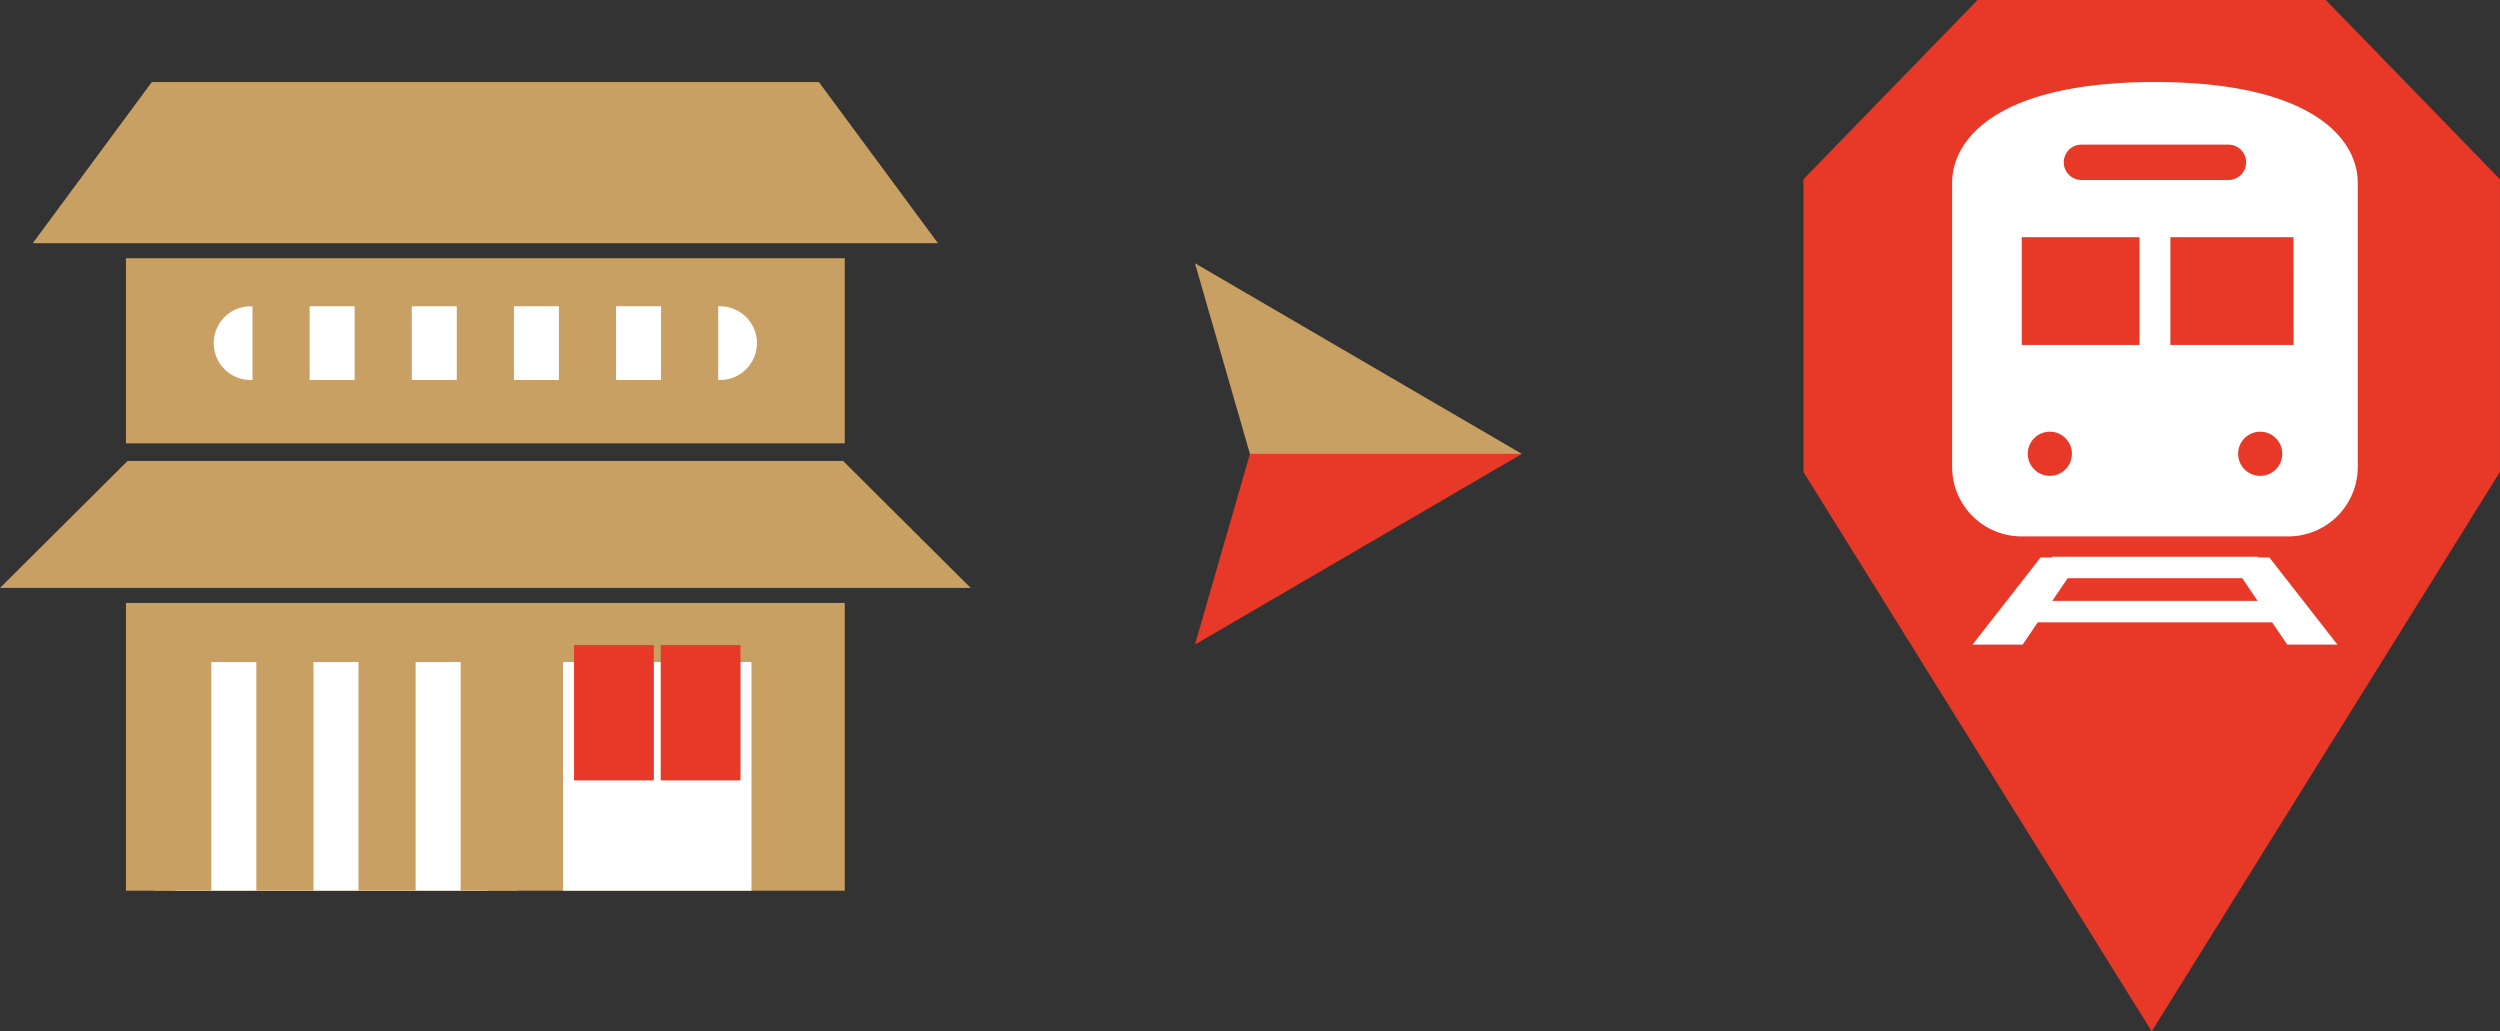 <svg xmlns="http://www.w3.org/2000/svg" xmlns:xlink="http://www.w3.org/1999/xlink" width="127.304" height="52.517" viewBox="0 0 127.304 52.517"><rect x="0" y="0" width="127.304" height="52.517" fill="#333333" stroke="none"/><defs><clipPath id="a"><rect width="49.429" height="41.177" fill="#c9a063"/></clipPath><clipPath id="b"><rect width="20.656" height="28.645" fill="#fff"/></clipPath></defs><g transform="translate(-576.393 -933.304)"><g transform="translate(576.393 937.482)"><g transform="translate(0 0)"><rect width="36.602" height="9.427" transform="translate(6.414 8.972)" fill="#c9a063"/><rect width="36.602" height="14.652" transform="translate(6.414 26.525)" fill="#c9a063"/><path d="M6.5,148.368,0,154.836H49.429l-6.5-6.468Z" transform="translate(0 -129.076)" fill="#c9a063"/><path d="M18.889,0,12.826,8.206H58.92L52.857,0Z" transform="translate(-11.158 0)" fill="#c9a063"/><rect width="9.595" height="11.642" transform="translate(28.672 29.535)" fill="#fff"/><rect width="15.907" height="11.642" transform="translate(8.919 29.535)" fill="#fff"/><g clip-path="url(#a)"><path d="M109.492,91.575H85.583a1.876,1.876,0,1,1,0-3.752h23.909a1.876,1.876,0,1,1,0,3.752" transform="translate(-72.823 -76.404)" fill="#fff"/><rect width="2.91" height="5.396" transform="translate(12.858 10.727)" fill="#c9a063"/><rect width="2.91" height="5.396" transform="translate(18.059 10.727)" fill="#c9a063"/><rect width="2.91" height="5.396" transform="translate(23.26 10.727)" fill="#c9a063"/><rect width="2.91" height="5.396" transform="translate(28.461 10.727)" fill="#c9a063"/><rect width="2.91" height="5.396" transform="translate(33.662 10.727)" fill="#c9a063"/><rect width="2.91" height="11.897" transform="translate(7.852 29.279)" fill="#c9a063"/><rect width="2.91" height="11.897" transform="translate(13.053 29.279)" fill="#c9a063"/><rect width="2.91" height="11.897" transform="translate(18.254 29.279)" fill="#c9a063"/><rect width="2.91" height="11.897" transform="translate(23.455 29.279)" fill="#c9a063"/><rect width="4.062" height="6.892" transform="translate(29.231 28.67)" fill="#e83828"/><rect width="4.062" height="6.892" transform="translate(33.645 28.67)" fill="#e83828"/></g></g></g><g transform="translate(668.226 933.304)"><path d="M74.3,75.735V60.83l8.868-9.13H100.9l8.868,9.13v14.9L92.035,104.217Z" transform="translate(-74.3 -51.7)" fill="#e83828"/><g transform="translate(7.572 4.177)"><path d="M23.428,433.173h8.891l.783,1.155H22.645Zm-.787-1.092v.036h-.59l-3.466,4.436h2.554l.767-1.132H33.841l.767,1.132h2.555L33.7,432.117h-.568v-.036Z" transform="translate(-17.545 -407.907)" fill="#fff"/><g clip-path="url(#b)"><path d="M10.328,0C2.314,0,0,2.908,0,5.128V19.6a3.537,3.537,0,0,0,3.537,3.537H17.119A3.536,3.536,0,0,0,20.656,19.6V5.128C20.656,2.908,18.343,0,10.328,0M6.585,3.188h7.487a.9.9,0,0,1,0,1.8H6.585a.9.9,0,0,1,0-1.8M4.973,20.054A1.124,1.124,0,1,1,6.1,18.93a1.124,1.124,0,0,1-1.124,1.124m4.569-6.667h-6V7.9h6Zm6.143,6.667a1.124,1.124,0,1,1,1.124-1.124,1.124,1.124,0,0,1-1.124,1.124m1.7-6.667H11.115V7.9H17.38Z" transform="translate(0)" fill="#fff"/></g></g></g><g transform="translate(637.242 946.709)"><path d="M2.8,0,0,9.709,16.647,0Z" transform="translate(0 9.709)" fill="#e83828"/><path d="M2.8,9.709,0,0,16.647,9.709Z" transform="translate(0 0)" fill="#c9a063"/></g></g></svg>